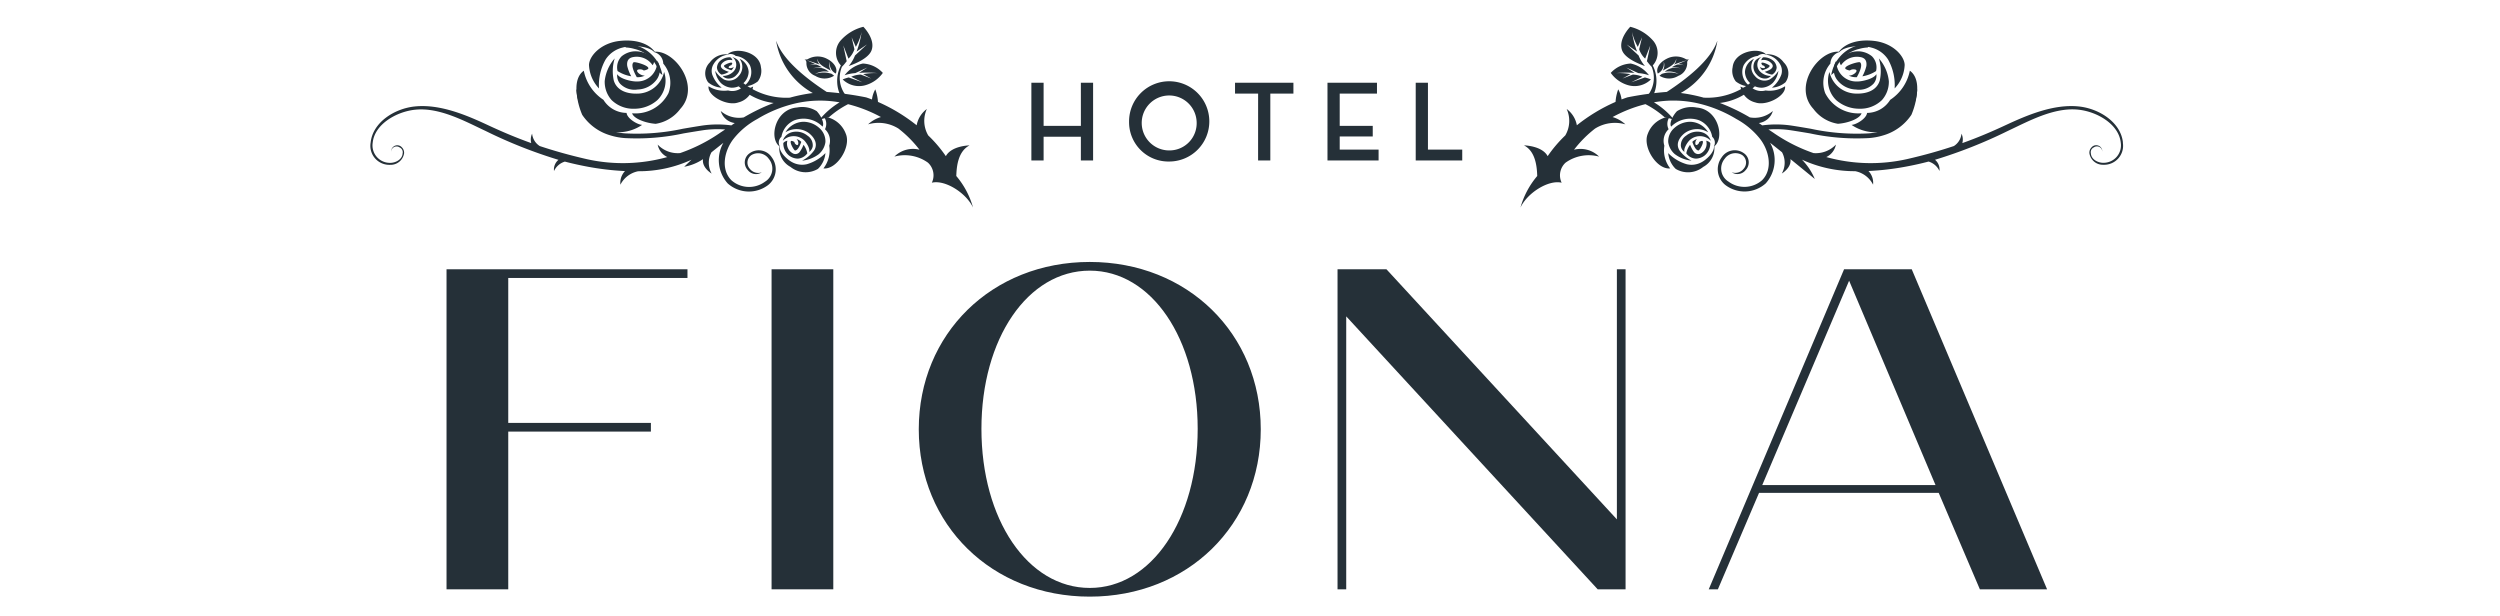 <svg xmlns="http://www.w3.org/2000/svg" xmlns:xlink="http://www.w3.org/1999/xlink" width="280" height="69" viewBox="0 0 280 69">
  <defs>
    <clipPath id="clip-path">
      <rect id="Rectangle_133" data-name="Rectangle 133" width="196.284" height="63.823" fill="none"/>
    </clipPath>
    <clipPath id="clip-scroll_logo_-_main">
      <rect width="280" height="69"/>
    </clipPath>
  </defs>
  <g id="scroll_logo_-_main" data-name="scroll logo - main" clip-path="url(#clip-scroll_logo_-_main)">
    <g id="Group_201" data-name="Group 201" transform="translate(41.5 3)">
      <path id="Path_1002" data-name="Path 1002" d="M78.893,251.738h26.986v.973H85.806v16.233h15.976v.973H85.806v17.666H78.893Z" transform="translate(-70.382 -224.579)" fill="#253038"/>
      <rect id="Rectangle_132" data-name="Rectangle 132" width="6.913" height="35.844" transform="translate(44.916 27.159)" fill="#253038"/>
      <g id="Group_200" data-name="Group 200">
        <g id="Group_199" data-name="Group 199" clip-path="url(#clip-path)">
          <path id="Path_1003" data-name="Path 1003" d="M569.146,262.884c0-10.7,8.193-18.742,19.151-18.742s19.152,8.039,19.152,18.742-8.194,18.742-19.152,18.742-19.151-8.04-19.151-18.742M588.3,280.652c6.913,0,12.085-7.681,12.085-17.82,0-10.087-5.172-17.717-12.085-17.717-6.964,0-12.136,7.63-12.136,17.717,0,10.139,5.172,17.82,12.136,17.82" transform="translate(-507.744 -217.803)" fill="#253038"/>
          <path id="Path_1004" data-name="Path 1004" d="M1004.855,257.012v30.57h-.973V251.738h5.479l25.808,28.01v-28.01h.973v35.844h-3.123Z" transform="translate(-895.578 -224.579)" fill="#253038"/>
          <path id="Path_1005" data-name="Path 1005" d="M1427.147,287.581h-7.528l-4.609-10.8h-20.124l-4.609,10.8h-1.024l15.157-35.844h7.579Zm-12.495-11.675-9.678-22.89-9.729,22.89Z" transform="translate(-1239.374 -224.578)" fill="#253038"/>
          <path id="Path_1006" data-name="Path 1006" d="M691.573,58.092h1.37V66.8h-1.37V64.136H687.4V66.8h-1.37V58.092h1.37v4.827h4.175Z" transform="translate(-612.016 -51.825)" fill="#253038"/>
          <path id="Path_1007" data-name="Path 1007" d="M787.472,61.492a4.494,4.494,0,1,1,4.494,4.469,4.406,4.406,0,0,1-4.494-4.469m7.567,0a3.077,3.077,0,1,0-3.073,3.227,3.049,3.049,0,0,0,3.073-3.227" transform="translate(-702.516 -50.871)" fill="#253038"/>
          <path id="Path_1008" data-name="Path 1008" d="M900.046,59.308H897.46V58.092H904v1.216h-2.587V66.8h-1.37Z" transform="translate(-800.637 -51.825)" fill="#253038"/>
          <path id="Path_1009" data-name="Path 1009" d="M993.447,58.092h5.544v1.216h-4.174v3.611h3.7V64.11h-3.7v1.473h4.354V66.8h-5.724Z" transform="translate(-886.269 -51.825)" fill="#253038"/>
          <path id="Path_1010" data-name="Path 1010" d="M1085.044,58.092h1.37v7.491h3.841V66.8h-5.211Z" transform="translate(-967.984 -51.825)" fill="#253038"/>
          <path id="Path_1011" data-name="Path 1011" d="M1261.331,26.36c-.23-2.264-2.656-3.808-4.947-4.045-2.846-.295-5.841,1-8.231,2.112-1.5.7-3.064,1.369-4.809,1.993a1.547,1.547,0,0,0-.095-1.057,1.859,1.859,0,0,1-.854,1.386c-1.567.523-3.288,1.015-5.25,1.463a18.559,18.559,0,0,1-9.038-.229,1.956,1.956,0,0,0,1.076-1.395,3.105,3.105,0,0,1-2.511.949,18.436,18.436,0,0,1-4.357-2.185c-.155-.109-.407-.276-.69-.459a11.209,11.209,0,0,1,2.627.109c.788.122,1.429.229,2.024.329a24.783,24.783,0,0,0,6.579.527,7.208,7.208,0,0,0,1.617-.3,5.7,5.7,0,0,0,3.167-2.309,8.123,8.123,0,0,0,.646-2.829c-.2-.013-.572.439-.754.4a5.069,5.069,0,0,1-.386,2.155,5.124,5.124,0,0,1-2.853,2.085,6.793,6.793,0,0,1-1.484.271,24.358,24.358,0,0,1-6.429-.517c-.645-.111-1.342-.229-2.032-.336a11.728,11.728,0,0,0-3.414-.043c-.128-.087-.256-.179-.388-.267h.025a1.889,1.889,0,0,0,1.551-1.346,3.113,3.113,0,0,1-2.577.718,21.939,21.939,0,0,0-3.361-1.617,6.752,6.752,0,0,0,3.933-1.88l.031.008a5.377,5.377,0,0,1-.525-.386,7.81,7.81,0,0,1-5.252,1.663,18.362,18.362,0,0,0-2.568-.519,8.158,8.158,0,0,0,4.1-5.8c-.007,0-.011,0-.018,0-.747,2.155-3.491,4.277-5.642,5.678a36.741,36.741,0,0,0-4.41.609c-.217.071-.437.15-.657.235a3.048,3.048,0,0,0-.373-1.135,5.042,5.042,0,0,0-.3,1.408,19.47,19.47,0,0,0-4.333,2.618,2.909,2.909,0,0,0-1.142-1.826,3.211,3.211,0,0,1-.156,2.965,14.694,14.694,0,0,0-1.972,2.32c-.631-1.177-2.656-1.209-2.656-1.209,1.334.683,1.455,2.467,1.488,3.432a9.353,9.353,0,0,0-1.879,3.539c.757-1.632,3.122-3.142,4.614-2.787a1.921,1.921,0,0,1,.441-2.247,4.447,4.447,0,0,1,3.751-.677,2.943,2.943,0,0,0-2.805-.771,12.877,12.877,0,0,1,2.353-2.367,4.2,4.2,0,0,1,3.4-.474,3.577,3.577,0,0,0-1.437-.818,15.834,15.834,0,0,1,2.96-1.245c.242-.073.483-.141.722-.2a10.234,10.234,0,0,1,2.157,1.478,6,6,0,0,1,1.055.275,8.837,8.837,0,0,0-2.262-1.959,12.335,12.335,0,0,1,5.055.145,14.628,14.628,0,0,1,4.17,1.721,8.665,8.665,0,0,1,2.6,2.153c1.075,1.322,1.542,3.462.281,4.712a2.992,2.992,0,0,1-3.747.154,1.714,1.714,0,0,1-.422-2.576,1.459,1.459,0,0,1,1.949-.4,1.031,1.031,0,0,1,.167,1.531,1.191,1.191,0,0,1-1.345.393,1.16,1.16,0,0,0,1.573-.252,1.244,1.244,0,0,0-.215-1.886,1.74,1.74,0,0,0-2.462.449,2.249,2.249,0,0,0,.408,3.127,3.555,3.555,0,0,0,4.512-.192,3.913,3.913,0,0,0,.483-4.551c.441.348.886.7,1.338,1.066a2.444,2.444,0,0,1-.024,2.381s1.111-.643.97-1.615c.907.737,1.822,1.487,2.724,2.223a6.9,6.9,0,0,0-1.435-2.159,14.087,14.087,0,0,0,5.963,1.29,2.842,2.842,0,0,1,2,1.508,1.91,1.91,0,0,0-.514-1.527,30.709,30.709,0,0,0,4.132-.481q1.356-.25,2.6-.579a1.962,1.962,0,0,1,1.218,1.055,1.411,1.411,0,0,0-.5-1.254,53.677,53.677,0,0,0,8.137-3.221c2.31-1.079,5.163-2.676,7.907-2.392,2.1.214,4.56,1.626,4.764,3.712a1.952,1.952,0,0,1-1.943,2.24c-.586.011-1.363-.361-1.406-1.053a.59.59,0,0,1,.332-.675.6.6,0,0,1,.948.483.684.684,0,0,0-1.206-.481.834.834,0,0,0-.237.671,1.527,1.527,0,0,0,1.556,1.275,2.127,2.127,0,0,0,2.184-2.492" transform="translate(-1065.061 -13.392)" fill="#253038"/>
          <path id="Path_1012" data-name="Path 1012" d="M1519.521,17.982a3.762,3.762,0,0,0-2.73,2.607l-.359.3-.007.01a4.161,4.161,0,0,1,2.979-3.319,4.871,4.871,0,0,1,1.752-.2,2.422,2.422,0,0,0-.65.434,4.088,4.088,0,0,0-.985.17" transform="translate(-1352.827 -15.495)" fill="#253038"/>
          <path id="Path_1013" data-name="Path 1013" d="M1444.908,32.394c.192.256.057.457-.157.613a2.951,2.951,0,0,1-.649.282,2.129,2.129,0,0,0,.825.31.987.987,0,0,0,.51-.787,1.118,1.118,0,0,0-.326-.721,1.645,1.645,0,0,0-1.16-.433c-.136.052-.2.215-.245.332a1.17,1.17,0,0,1,1.2.405" transform="translate(-1287.952 -28.242)" fill="#253038"/>
          <path id="Path_1014" data-name="Path 1014" d="M1437.644,33.365a1.664,1.664,0,0,1-1.178-.456,1.087,1.087,0,0,1,.105-1.676c-.408.173-.732.318-.849.8a1.253,1.253,0,0,0,.343,1.191,1.182,1.182,0,0,0,1.015.435.876.876,0,0,0,.564-.294" transform="translate(-1280.799 -27.863)" fill="#253038"/>
          <path id="Path_1015" data-name="Path 1015" d="M1442.316,37.66a.828.828,0,0,0,.269.383c.139-.045.828-.238.827-.505,0-.088-.916-.527-.924-.277,0,.077.072.156.112.225a.346.346,0,0,1,.213.1c.287.263-.289.285-.5.074" transform="translate(-1286.712 -33.172)" fill="#253038"/>
          <path id="Path_1016" data-name="Path 1016" d="M1418.161,29.068a2.611,2.611,0,0,0,1.516-.606,1.7,1.7,0,0,0-.195-2.225,2.19,2.19,0,0,0-1.986-.9c-.783-.846-3.569-.345-3.735,1.435a1.93,1.93,0,0,0,.352,1.592c.474.373,1.183.636,1.491.47a1.9,1.9,0,0,1-.612-2.27,2.07,2.07,0,0,1,1.592-1.053.846.846,0,0,1,.909-.141,2.168,2.168,0,0,1,1.558,1.035,1.44,1.44,0,0,1,.171,1.175,3.378,3.378,0,0,1-1.062,1.485Z" transform="translate(-1261.204 -22.247)" fill="#253038"/>
          <path id="Path_1017" data-name="Path 1017" d="M1430.58,34.561a2.947,2.947,0,0,1-.99.977,1.378,1.378,0,0,1-1.654-.41,1.472,1.472,0,0,1-.085-1.915,1.733,1.733,0,0,0-1.019,1.464,1.761,1.761,0,0,0,.589,1.268,1.866,1.866,0,0,0,1.36.507,1.966,1.966,0,0,0,1.165-.532,2.46,2.46,0,0,0,.633-1.36" transform="translate(-1272.897 -29.63)" fill="#253038"/>
          <path id="Path_1018" data-name="Path 1018" d="M1427.194,61.729a3.226,3.226,0,0,1-2.187.471,1.744,1.744,0,0,1-1.589-.344,1.323,1.323,0,0,1-1.217-.1,2.213,2.213,0,0,0,1.663,1.786c1.261.449,3.481-.744,3.329-1.814" transform="translate(-1268.767 -55.069)" fill="#253038"/>
          <path id="Path_1019" data-name="Path 1019" d="M1367.612,119.614a.6.6,0,0,1-.849-.182,3.173,3.173,0,0,1-.391-.754,2.243,2.243,0,0,0-.429.959,1.412,1.412,0,0,0,1.09.593,1.693,1.693,0,0,0,1-.379,1.757,1.757,0,0,0,.6-1.348c-.072-.158-.3-.236-.459-.285a1.236,1.236,0,0,1-.561,1.4" transform="translate(-1218.579 -105.463)" fill="#253038"/>
          <path id="Path_1020" data-name="Path 1020" d="M1360.677,111.173c-.145-.392.363-1.148.631-1.369a1.694,1.694,0,0,1,2.321.122,1.465,1.465,0,0,0-1.109-.987,1.971,1.971,0,0,0-1.648.4,1.284,1.284,0,0,0-.6,1.179.975.975,0,0,0,.407.656" transform="translate(-1213.513 -97.152)" fill="#253038"/>
          <path id="Path_1021" data-name="Path 1021" d="M1372.725,116.6a1.166,1.166,0,0,0-.53.313c.063.161.329.963.7.961.122,0,.73-1.064.383-1.074a.793.793,0,0,0-.312.13.38.38,0,0,1-.139.247c-.363.333-.394-.336-.1-.577" transform="translate(-1224.156 -104.023)" fill="#253038"/>
          <path id="Path_1022" data-name="Path 1022" d="M1347.157,88.533A2.783,2.783,0,0,0,1348,90.3a2.7,2.7,0,0,0,3.08-.226,2.375,2.375,0,0,0,1.244-2.308c1.171-.91.478-4.147-1.986-4.341a3.067,3.067,0,0,0-2.2.409c-.517.551-.88,1.375-.652,1.733a2.973,2.973,0,0,1,3.142-.711,2.454,2.454,0,0,1,1.458,1.85.862.862,0,0,1,.195,1.056c.06.69-.882,1.537-1.432,1.81a2.324,2.324,0,0,1-1.627.2,4.749,4.749,0,0,1-2.057-1.234Z" transform="translate(-1201.818 -74.381)" fill="#253038"/>
          <path id="Path_1023" data-name="Path 1023" d="M1349.757,102.964a3.805,3.805,0,0,1-1.353-1.15c-.43-.7-.071-1.4.568-1.921a2.34,2.34,0,0,1,2.651-.1,2.425,2.425,0,0,0-2.026-1.184,2.666,2.666,0,0,0-1.756.685,1.984,1.984,0,0,0-.7,1.58,2.149,2.149,0,0,0,.736,1.354,3.727,3.727,0,0,0,1.883.736" transform="translate(-1201.802 -87.97)" fill="#253038"/>
          <path id="Path_1024" data-name="Path 1024" d="M1327.358,99.029a3.279,3.279,0,0,1-.652-2.541,1.781,1.781,0,0,1,.476-1.846,1.327,1.327,0,0,1,.138-1.414,2.97,2.97,0,0,0-2.473,1.932c-.621,1.465,1.031,4.045,2.511,3.869" transform="translate(-1181.796 -83.17)" fill="#253038"/>
          <path id="Path_1025" data-name="Path 1025" d="M1292.022,39.895a2.617,2.617,0,0,1-2.6.634,3.6,3.6,0,0,1-1.9-1.363,3.223,3.223,0,0,1,2.238-1.049,3.449,3.449,0,0,1,2.044,1.314,4.649,4.649,0,0,0-1.194-.24l-1.358-.629.93.6a13.226,13.226,0,0,0-2.1.028,7.43,7.43,0,0,1,1.638.116l-.895.493,1.165-.446a2.921,2.921,0,0,1,1.07.242l-1.239.623,1.525-.544a5.025,5.025,0,0,1,.681.223" transform="translate(-1148.617 -34.001)" fill="#253038"/>
          <path id="Path_1026" data-name="Path 1026" d="M1301.4,7.619a3.2,3.2,0,0,0,.386-3.132h0a4.788,4.788,0,0,1-.49-.582.42.42,0,0,0-.054-.044l.013-.017,0,0,.374-1.752-.574,1.476a2.553,2.553,0,0,1-.671-1.048l.323-1.343-.474,1.076a5.932,5.932,0,0,1-.646-1.674,10.194,10.194,0,0,0,.564,2.2l-1.164-.8,1.336,1.237a4.081,4.081,0,0,0,.709,1.18c-.847-.295-2.239-.9-2.56-1.755-.469-1.258.915-2.641.915-2.641a5.012,5.012,0,0,1,2.586,1.585,2.1,2.1,0,0,1-.066,2.744,3.828,3.828,0,0,1-.081,3.618" transform="translate(-1158.298)" fill="#253038"/>
          <path id="Path_1027" data-name="Path 1027" d="M1336.247,32.8a2.794,2.794,0,0,1,1.882.02,2.316,2.316,0,0,0-1.566-.251,1.8,1.8,0,0,1,1.78-.37,1.775,1.775,0,0,0-1.019-.125,4.143,4.143,0,0,1,.387-.208l.22-.1a1.486,1.486,0,0,1,.783.075,1.345,1.345,0,0,0-.6-.159c.6-.273.964-.418.964-.418s-.923.272-1.481.5a.879.879,0,0,0,.258-.675c-.093.708-.9.994-1.511,1.35a1.156,1.156,0,0,0,.1-1.035,1.225,1.225,0,0,1-.53,1.286l-.118.073c-.244-.515.144-1.216.934-1.626a2.235,2.235,0,0,1,2.225.023.575.575,0,0,0,.37,0,.4.4,0,0,0-.24.409,1.53,1.53,0,0,1-.992,1.451,1.976,1.976,0,0,1-2.113-.016c.061-.046.155-.121.268-.207" transform="translate(-1191.618 -27.525)" fill="#253038"/>
          <path id="Path_1028" data-name="Path 1028" d="M1527.14,26.095c.622.106.732.534.675,1a4.576,4.576,0,0,1-.449,1.155,3.959,3.959,0,0,0,1.533-.588,1.754,1.754,0,0,0-.46-1.654,2.49,2.49,0,0,0-1.467-.557,3.075,3.075,0,0,0-2.152.83.9.9,0,0,0,.154.733,2.136,2.136,0,0,1,2.167-.917" transform="translate(-1360.281 -22.703)" fill="#253038"/>
          <path id="Path_1029" data-name="Path 1029" d="M1523.749,36.641c-.293.545-1.678.847-2.208.821a2.228,2.228,0,0,1-2.272-2.336,1.9,1.9,0,0,0,.033,2.081,2.755,2.755,0,0,0,2.165,1.155,2.234,2.234,0,0,0,1.963-.651,1.372,1.372,0,0,0,.32-1.069" transform="translate(-1355.097 -31.336)" fill="#253038"/>
          <path id="Path_1030" data-name="Path 1030" d="M1531.342,38.243a1.817,1.817,0,0,0,.906.179c.117-.227.75-1.313.363-1.665-.128-.115-1.966.411-1.616.751a1.177,1.177,0,0,0,.471.162.664.664,0,0,1,.425-.125c.755,0,.029.724-.548.7" transform="translate(-1365.784 -32.777)" fill="#253038"/>
          <path id="Path_1031" data-name="Path 1031" d="M1499.88,19.624a4.068,4.068,0,0,0,1.126-2.629c-.02-1.009-1.331-2.471-3.457-2.7s-3.385.492-3.91,1.214c-2.249-.169-5.2,3.854-2.859,6.4a4.253,4.253,0,0,0,2.754,1.672c1.162-.081,2.474-.591,2.642-1.181a4.143,4.143,0,0,1-4.071-2.253,3.31,3.31,0,0,1,.583-3.31,1.368,1.368,0,0,1,1-1.283c.72-.774,2.659-.757,3.541-.518a3.137,3.137,0,0,1,1.916,1.342,5.873,5.873,0,0,1,.738,3.239Z" transform="translate(-1329.183 -12.717)" fill="#253038"/>
          <path id="Path_1032" data-name="Path 1032" d="M1519,32.82a4.845,4.845,0,0,1,.1,2.483c-.35,1.138-1.511,1.519-2.769,1.455a3.1,3.1,0,0,1-2.866-2.421,3.035,3.035,0,0,0,.762,3.159,3.917,3.917,0,0,0,2.6.96,3.472,3.472,0,0,0,2.522-.973,3.067,3.067,0,0,0,.77-2.108A4.572,4.572,0,0,0,1519,32.82" transform="translate(-1350.068 -29.279)" fill="#253038"/>
          <path id="Path_1033" data-name="Path 1033" d="M1543.94,45.615a5.092,5.092,0,0,1-2.2,3.261,3.077,3.077,0,0,1-2.589,1.465c-.082.667-1.279,1.337-1.746,1.337a4.738,4.738,0,0,0,4.761.347c2.307-.931,3.517-5.184,1.779-6.409" transform="translate(-1371.538 -40.694)" fill="#253038"/>
          <path id="Path_1034" data-name="Path 1034" d="M65.605,30.106c.033-.965.154-2.749,1.488-3.432,0,0-2.026.032-2.657,1.209a14.694,14.694,0,0,0-1.972-2.32,3.211,3.211,0,0,1-.156-2.965,2.909,2.909,0,0,0-1.142,1.826,19.475,19.475,0,0,0-4.333-2.618,5.043,5.043,0,0,0-.3-1.408,3.046,3.046,0,0,0-.373,1.135c-.22-.085-.44-.164-.657-.235a36.743,36.743,0,0,0-4.41-.609c-2.152-1.4-4.895-3.523-5.642-5.678-.006,0-.011,0-.017,0a8.157,8.157,0,0,0,4.1,5.8,18.365,18.365,0,0,0-2.568.519,7.81,7.81,0,0,1-5.252-1.663,5.378,5.378,0,0,1-.525.386l.031-.008a6.752,6.752,0,0,0,3.933,1.88A21.93,21.93,0,0,0,41.8,23.541a3.113,3.113,0,0,1-2.577-.718,1.889,1.889,0,0,0,1.551,1.346H40.8c-.132.088-.26.18-.388.267A11.727,11.727,0,0,0,37,24.478c-.689.107-1.387.224-2.032.336a24.357,24.357,0,0,1-6.428.517,6.793,6.793,0,0,1-1.484-.271A5.124,5.124,0,0,1,24.2,22.975a5.07,5.07,0,0,1-.386-2.155c-.182.04-.553-.411-.754-.4a8.122,8.122,0,0,0,.646,2.829,5.7,5.7,0,0,0,3.166,2.309,7.209,7.209,0,0,0,1.617.3,24.788,24.788,0,0,0,6.579-.527c.6-.1,1.236-.207,2.024-.329a11.21,11.21,0,0,1,2.627-.109c-.283.184-.535.35-.69.459a18.437,18.437,0,0,1-4.357,2.185,3.1,3.1,0,0,1-2.511-.949,1.955,1.955,0,0,0,1.076,1.395,18.558,18.558,0,0,1-9.038.229c-1.961-.449-3.683-.94-5.249-1.463a1.858,1.858,0,0,1-.854-1.386A1.547,1.547,0,0,0,18,26.42c-1.746-.624-3.305-1.292-4.809-1.993C10.8,23.312,7.806,22.02,4.96,22.315,2.67,22.552.243,24.1.013,26.36A2.127,2.127,0,0,0,2.2,28.853a1.527,1.527,0,0,0,1.556-1.275.834.834,0,0,0-.237-.671.684.684,0,0,0-1.206.481.6.6,0,0,1,.948-.483.59.59,0,0,1,.332.675c-.044.692-.821,1.063-1.406,1.053A1.952,1.952,0,0,1,.24,26.392c.2-2.087,2.669-3.5,4.764-3.712,2.744-.284,5.6,1.314,7.908,2.392a53.661,53.661,0,0,0,8.137,3.221,1.411,1.411,0,0,0-.5,1.254,1.962,1.962,0,0,1,1.218-1.055q1.242.327,2.6.579a30.713,30.713,0,0,0,4.133.481,1.91,1.91,0,0,0-.515,1.527,2.842,2.842,0,0,1,2-1.508,14.087,14.087,0,0,0,5.963-1.29l-.82.787a5.4,5.4,0,0,0,2.109-.851c-.141.972.97,1.615.97,1.615a2.445,2.445,0,0,1-.024-2.381c.451-.361.9-.718,1.338-1.066a3.913,3.913,0,0,0,.483,4.551,3.555,3.555,0,0,0,4.512.192A2.249,2.249,0,0,0,44.929,28a1.74,1.74,0,0,0-2.462-.449,1.243,1.243,0,0,0-.216,1.886,1.16,1.16,0,0,0,1.573.252A1.191,1.191,0,0,1,42.48,29.3a1.031,1.031,0,0,1,.167-1.531,1.458,1.458,0,0,1,1.949.4,1.715,1.715,0,0,1-.421,2.576,2.992,2.992,0,0,1-3.747-.154c-1.261-1.25-.794-3.39.281-4.712a8.663,8.663,0,0,1,2.6-2.153A14.624,14.624,0,0,1,47.478,22a12.335,12.335,0,0,1,5.055-.145,8.835,8.835,0,0,0-2.262,1.959,5.989,5.989,0,0,1,1.055-.275,10.23,10.23,0,0,1,2.157-1.478c.238.059.48.128.722.2A15.846,15.846,0,0,1,57.164,23.5a3.577,3.577,0,0,0-1.437.818,4.2,4.2,0,0,1,3.4.474,12.883,12.883,0,0,1,2.353,2.367,2.943,2.943,0,0,0-2.805.771,4.446,4.446,0,0,1,3.751.677,1.921,1.921,0,0,1,.441,2.247c1.492-.355,3.856,1.155,4.614,2.787a9.357,9.357,0,0,0-1.879-3.539" transform="translate(0 -13.392)" fill="#253038"/>
          <path id="Path_1035" data-name="Path 1035" d="M260.737,17.982a3.762,3.762,0,0,1,2.73,2.607l.359.3.007.01a4.161,4.161,0,0,0-2.979-3.319,4.869,4.869,0,0,0-1.752-.2,2.424,2.424,0,0,1,.65.434,4.088,4.088,0,0,1,.985.17" transform="translate(-231.149 -15.495)" fill="#253038"/>
          <path id="Path_1036" data-name="Path 1036" d="M361.351,31.989a.52.52,0,0,0-.245-.332,1.646,1.646,0,0,0-1.16.433,1.118,1.118,0,0,0-.326.721.988.988,0,0,0,.51.787,2.128,2.128,0,0,0,.825-.31,2.951,2.951,0,0,1-.649-.282c-.214-.156-.349-.357-.157-.613a1.17,1.17,0,0,1,1.2-.405" transform="translate(-320.822 -28.242)" fill="#253038"/>
          <path id="Path_1037" data-name="Path 1037" d="M366.125,33.66a1.182,1.182,0,0,0,1.014-.435,1.253,1.253,0,0,0,.343-1.191c-.117-.482-.442-.628-.849-.8a1.087,1.087,0,0,1,.105,1.676,1.664,1.664,0,0,1-1.178.456.876.876,0,0,0,.564.294" transform="translate(-326.123 -27.863)" fill="#253038"/>
          <path id="Path_1038" data-name="Path 1038" d="M367.5,37.585a.346.346,0,0,1,.213-.1c.039-.07.114-.149.112-.225-.009-.251-.924.189-.924.277,0,.268.689.46.827.505a.826.826,0,0,0,.269-.383c-.208.211-.783.189-.5-.074" transform="translate(-327.314 -33.172)" fill="#253038"/>
          <path id="Path_1039" data-name="Path 1039" d="M349.3,29.067a3.38,3.38,0,0,1-1.062-1.485,1.44,1.44,0,0,1,.171-1.175,2.167,2.167,0,0,1,1.558-1.034.845.845,0,0,1,.909.141,2.07,2.07,0,0,1,1.592,1.053,1.9,1.9,0,0,1-.612,2.27c.308.165,1.017-.1,1.491-.47a1.93,1.93,0,0,0,.352-1.592c-.167-1.78-2.952-2.28-3.735-1.435a2.191,2.191,0,0,0-1.986.9,1.7,1.7,0,0,0-.195,2.225,2.61,2.61,0,0,0,1.516.606Z" transform="translate(-309.974 -22.248)" fill="#253038"/>
          <path id="Path_1040" data-name="Path 1040" d="M358.43,35.92a1.965,1.965,0,0,0,1.165.532,1.866,1.866,0,0,0,1.36-.508,1.761,1.761,0,0,0,.589-1.268,1.733,1.733,0,0,0-1.019-1.464,1.472,1.472,0,0,1-.085,1.915,1.378,1.378,0,0,1-1.653.41,2.944,2.944,0,0,1-.99-.977,2.459,2.459,0,0,0,.633,1.36" transform="translate(-319.196 -29.63)" fill="#253038"/>
          <path id="Path_1041" data-name="Path 1041" d="M354.172,63.543a2.213,2.213,0,0,0,1.663-1.787,1.323,1.323,0,0,1-1.216.1,1.745,1.745,0,0,1-1.589.344,3.226,3.226,0,0,1-2.187-.471c-.152,1.069,2.068,2.262,3.329,1.814" transform="translate(-312.985 -55.069)" fill="#253038"/>
          <path id="Path_1042" data-name="Path 1042" d="M428.973,118.217c-.161.049-.387.127-.459.285a1.757,1.757,0,0,0,.6,1.348,1.694,1.694,0,0,0,1,.379,1.412,1.412,0,0,0,1.09-.593,2.244,2.244,0,0,0-.429-.959,3.177,3.177,0,0,1-.391.754.6.6,0,0,1-.849.182,1.236,1.236,0,0,1-.561-1.4" transform="translate(-382.284 -105.463)" fill="#253038"/>
          <path id="Path_1043" data-name="Path 1043" d="M431.287,110.517a1.284,1.284,0,0,0-.6-1.179,1.971,1.971,0,0,0-1.648-.4,1.465,1.465,0,0,0-1.109.987,1.694,1.694,0,0,1,2.321-.122c.269.221.777.977.631,1.369a.975.975,0,0,0,.408-.656" transform="translate(-381.76 -97.151)" fill="#253038"/>
          <path id="Path_1044" data-name="Path 1044" d="M436.721,117.18a.38.38,0,0,1-.139-.248.8.8,0,0,0-.312-.13c-.347.01.261,1.073.383,1.074.371,0,.637-.8.7-.961a1.165,1.165,0,0,0-.53-.313c.292.241.261.91-.1.577" transform="translate(-389.109 -104.023)" fill="#253038"/>
          <path id="Path_1045" data-name="Path 1045" d="M424.928,88.533a4.748,4.748,0,0,1-2.056,1.234,2.322,2.322,0,0,1-1.627-.2c-.55-.274-1.492-1.12-1.432-1.81a.861.861,0,0,1,.195-1.056,2.454,2.454,0,0,1,1.458-1.85,2.973,2.973,0,0,1,3.142.711c.229-.358-.135-1.182-.651-1.733a3.066,3.066,0,0,0-2.2-.409c-2.464.194-3.157,3.43-1.986,4.341a2.376,2.376,0,0,0,1.244,2.308,2.7,2.7,0,0,0,3.08.226,2.783,2.783,0,0,0,.839-1.762Z" transform="translate(-373.986 -74.381)" fill="#253038"/>
          <path id="Path_1046" data-name="Path 1046" d="M434.417,102.228a2.149,2.149,0,0,0,.737-1.354,1.984,1.984,0,0,0-.7-1.58,2.666,2.666,0,0,0-1.756-.685,2.425,2.425,0,0,0-2.026,1.184,2.34,2.34,0,0,1,2.651.1c.639.524,1,1.219.568,1.921a3.807,3.807,0,0,1-1.353,1.15,3.727,3.727,0,0,0,1.883-.736" transform="translate(-384.206 -87.97)" fill="#253038"/>
          <path id="Path_1047" data-name="Path 1047" d="M472.657,95.161a2.969,2.969,0,0,0-2.473-1.932,1.327,1.327,0,0,1,.138,1.414,1.782,1.782,0,0,1,.477,1.846,3.28,3.28,0,0,1-.652,2.541c1.48.177,3.132-2.4,2.511-3.869" transform="translate(-419.424 -83.17)" fill="#253038"/>
          <path id="Path_1048" data-name="Path 1048" d="M490.133,39.895a2.616,2.616,0,0,0,2.6.634,3.6,3.6,0,0,0,1.9-1.363,3.224,3.224,0,0,0-2.238-1.049,3.45,3.45,0,0,0-2.044,1.314,4.652,4.652,0,0,1,1.194-.24l1.358-.629-.93.6a13.225,13.225,0,0,1,2.1.028,7.431,7.431,0,0,0-1.638.116l.895.493-1.165-.446a2.921,2.921,0,0,0-1.07.242l1.239.623-1.525-.544a5.018,5.018,0,0,0-.681.223" transform="translate(-437.255 -34.001)" fill="#253038"/>
          <path id="Path_1049" data-name="Path 1049" d="M484.1,7.619a3.2,3.2,0,0,1-.386-3.132h0a4.777,4.777,0,0,0,.49-.582.424.424,0,0,1,.054-.044l-.013-.017,0,0-.374-1.752.574,1.476a2.553,2.553,0,0,0,.671-1.048L484.8,1.174l.474,1.076a5.935,5.935,0,0,0,.646-1.674,10.2,10.2,0,0,1-.564,2.2l1.164-.8L485.18,3.216a4.083,4.083,0,0,1-.709,1.18c.847-.295,2.239-.9,2.56-1.755C487.5,1.383,486.116,0,486.116,0a5.012,5.012,0,0,0-2.586,1.585,2.1,2.1,0,0,0,.066,2.744,3.828,3.828,0,0,0,.081,3.618" transform="translate(-430.919)" fill="#253038"/>
          <path id="Path_1050" data-name="Path 1050" d="M453.343,32.8a2.8,2.8,0,0,0-1.882.02,2.316,2.316,0,0,1,1.566-.251,1.8,1.8,0,0,0-1.78-.37,1.775,1.775,0,0,1,1.02-.125,4.156,4.156,0,0,0-.387-.208l-.22-.1a1.486,1.486,0,0,0-.783.075,1.345,1.345,0,0,1,.6-.159c-.6-.273-.964-.418-.964-.418s.923.272,1.481.5a.879.879,0,0,1-.258-.675c.093.708.9.994,1.511,1.35a1.155,1.155,0,0,1-.1-1.035,1.225,1.225,0,0,0,.53,1.286l.118.073c.244-.515-.144-1.216-.934-1.626a2.234,2.234,0,0,0-2.225.023.575.575,0,0,1-.371,0,.4.4,0,0,1,.24.409,1.53,1.53,0,0,0,.992,1.451,1.976,1.976,0,0,0,2.113-.016c-.061-.046-.155-.121-.268-.207" transform="translate(-401.689 -27.525)" fill="#253038"/>
          <path id="Path_1051" data-name="Path 1051" d="M260.137,27.012a.9.9,0,0,0,.154-.733,3.075,3.075,0,0,0-2.152-.83,2.49,2.49,0,0,0-1.467.557,1.754,1.754,0,0,0-.46,1.654,3.959,3.959,0,0,0,1.533.588,4.577,4.577,0,0,1-.45-1.155c-.057-.463.053-.891.675-1a2.136,2.136,0,0,1,2.167.917" transform="translate(-228.545 -22.703)" fill="#253038"/>
          <path id="Path_1052" data-name="Path 1052" d="M256.42,37.711a2.234,2.234,0,0,0,1.963.651,2.756,2.756,0,0,0,2.165-1.155,1.9,1.9,0,0,0,.033-2.081,2.228,2.228,0,0,1-2.272,2.336c-.53.026-1.915-.276-2.208-.821a1.372,1.372,0,0,0,.32,1.069" transform="translate(-228.47 -31.337)" fill="#253038"/>
          <path id="Path_1053" data-name="Path 1053" d="M272.731,37.546a.664.664,0,0,1,.425.125,1.179,1.179,0,0,0,.471-.162c.349-.341-1.488-.867-1.616-.751-.387.351.246,1.438.363,1.665a1.818,1.818,0,0,0,.906-.179c-.577.027-1.3-.7-.548-.7" transform="translate(-242.555 -32.777)" fill="#253038"/>
          <path id="Path_1054" data-name="Path 1054" d="M227.843,19.621a5.872,5.872,0,0,1,.738-3.239A3.136,3.136,0,0,1,230.5,15.04c.882-.24,2.82-.256,3.541.517a1.368,1.368,0,0,1,1,1.283,3.311,3.311,0,0,1,.583,3.31,4.143,4.143,0,0,1-4.071,2.253c.168.59,1.48,1.1,2.642,1.181a4.253,4.253,0,0,0,2.754-1.672c2.34-2.546-.61-6.569-2.859-6.4-.525-.722-1.785-1.441-3.91-1.214s-3.437,1.689-3.457,2.7a4.069,4.069,0,0,0,1.126,2.629Z" transform="translate(-202.256 -12.716)" fill="#253038"/>
          <path id="Path_1055" data-name="Path 1055" d="M243.061,35.378a3.068,3.068,0,0,0,.77,2.108,3.472,3.472,0,0,0,2.522.973,3.917,3.917,0,0,0,2.6-.96,3.035,3.035,0,0,0,.762-3.159,3.1,3.1,0,0,1-2.866,2.421c-1.258.064-2.419-.318-2.769-1.455a4.846,4.846,0,0,1,.1-2.483,4.572,4.572,0,0,0-1.121,2.557" transform="translate(-216.834 -29.28)" fill="#253038"/>
          <path id="Path_1056" data-name="Path 1056" d="M216.324,52.023a4.738,4.738,0,0,0,4.761-.347c-.467,0-1.665-.67-1.747-1.337a3.077,3.077,0,0,1-2.589-1.465,5.092,5.092,0,0,1-2.2-3.261c-1.738,1.225-.529,5.479,1.779,6.409" transform="translate(-190.664 -40.693)" fill="#253038"/>
        </g>
      </g>
    </g>
  </g>
</svg>
